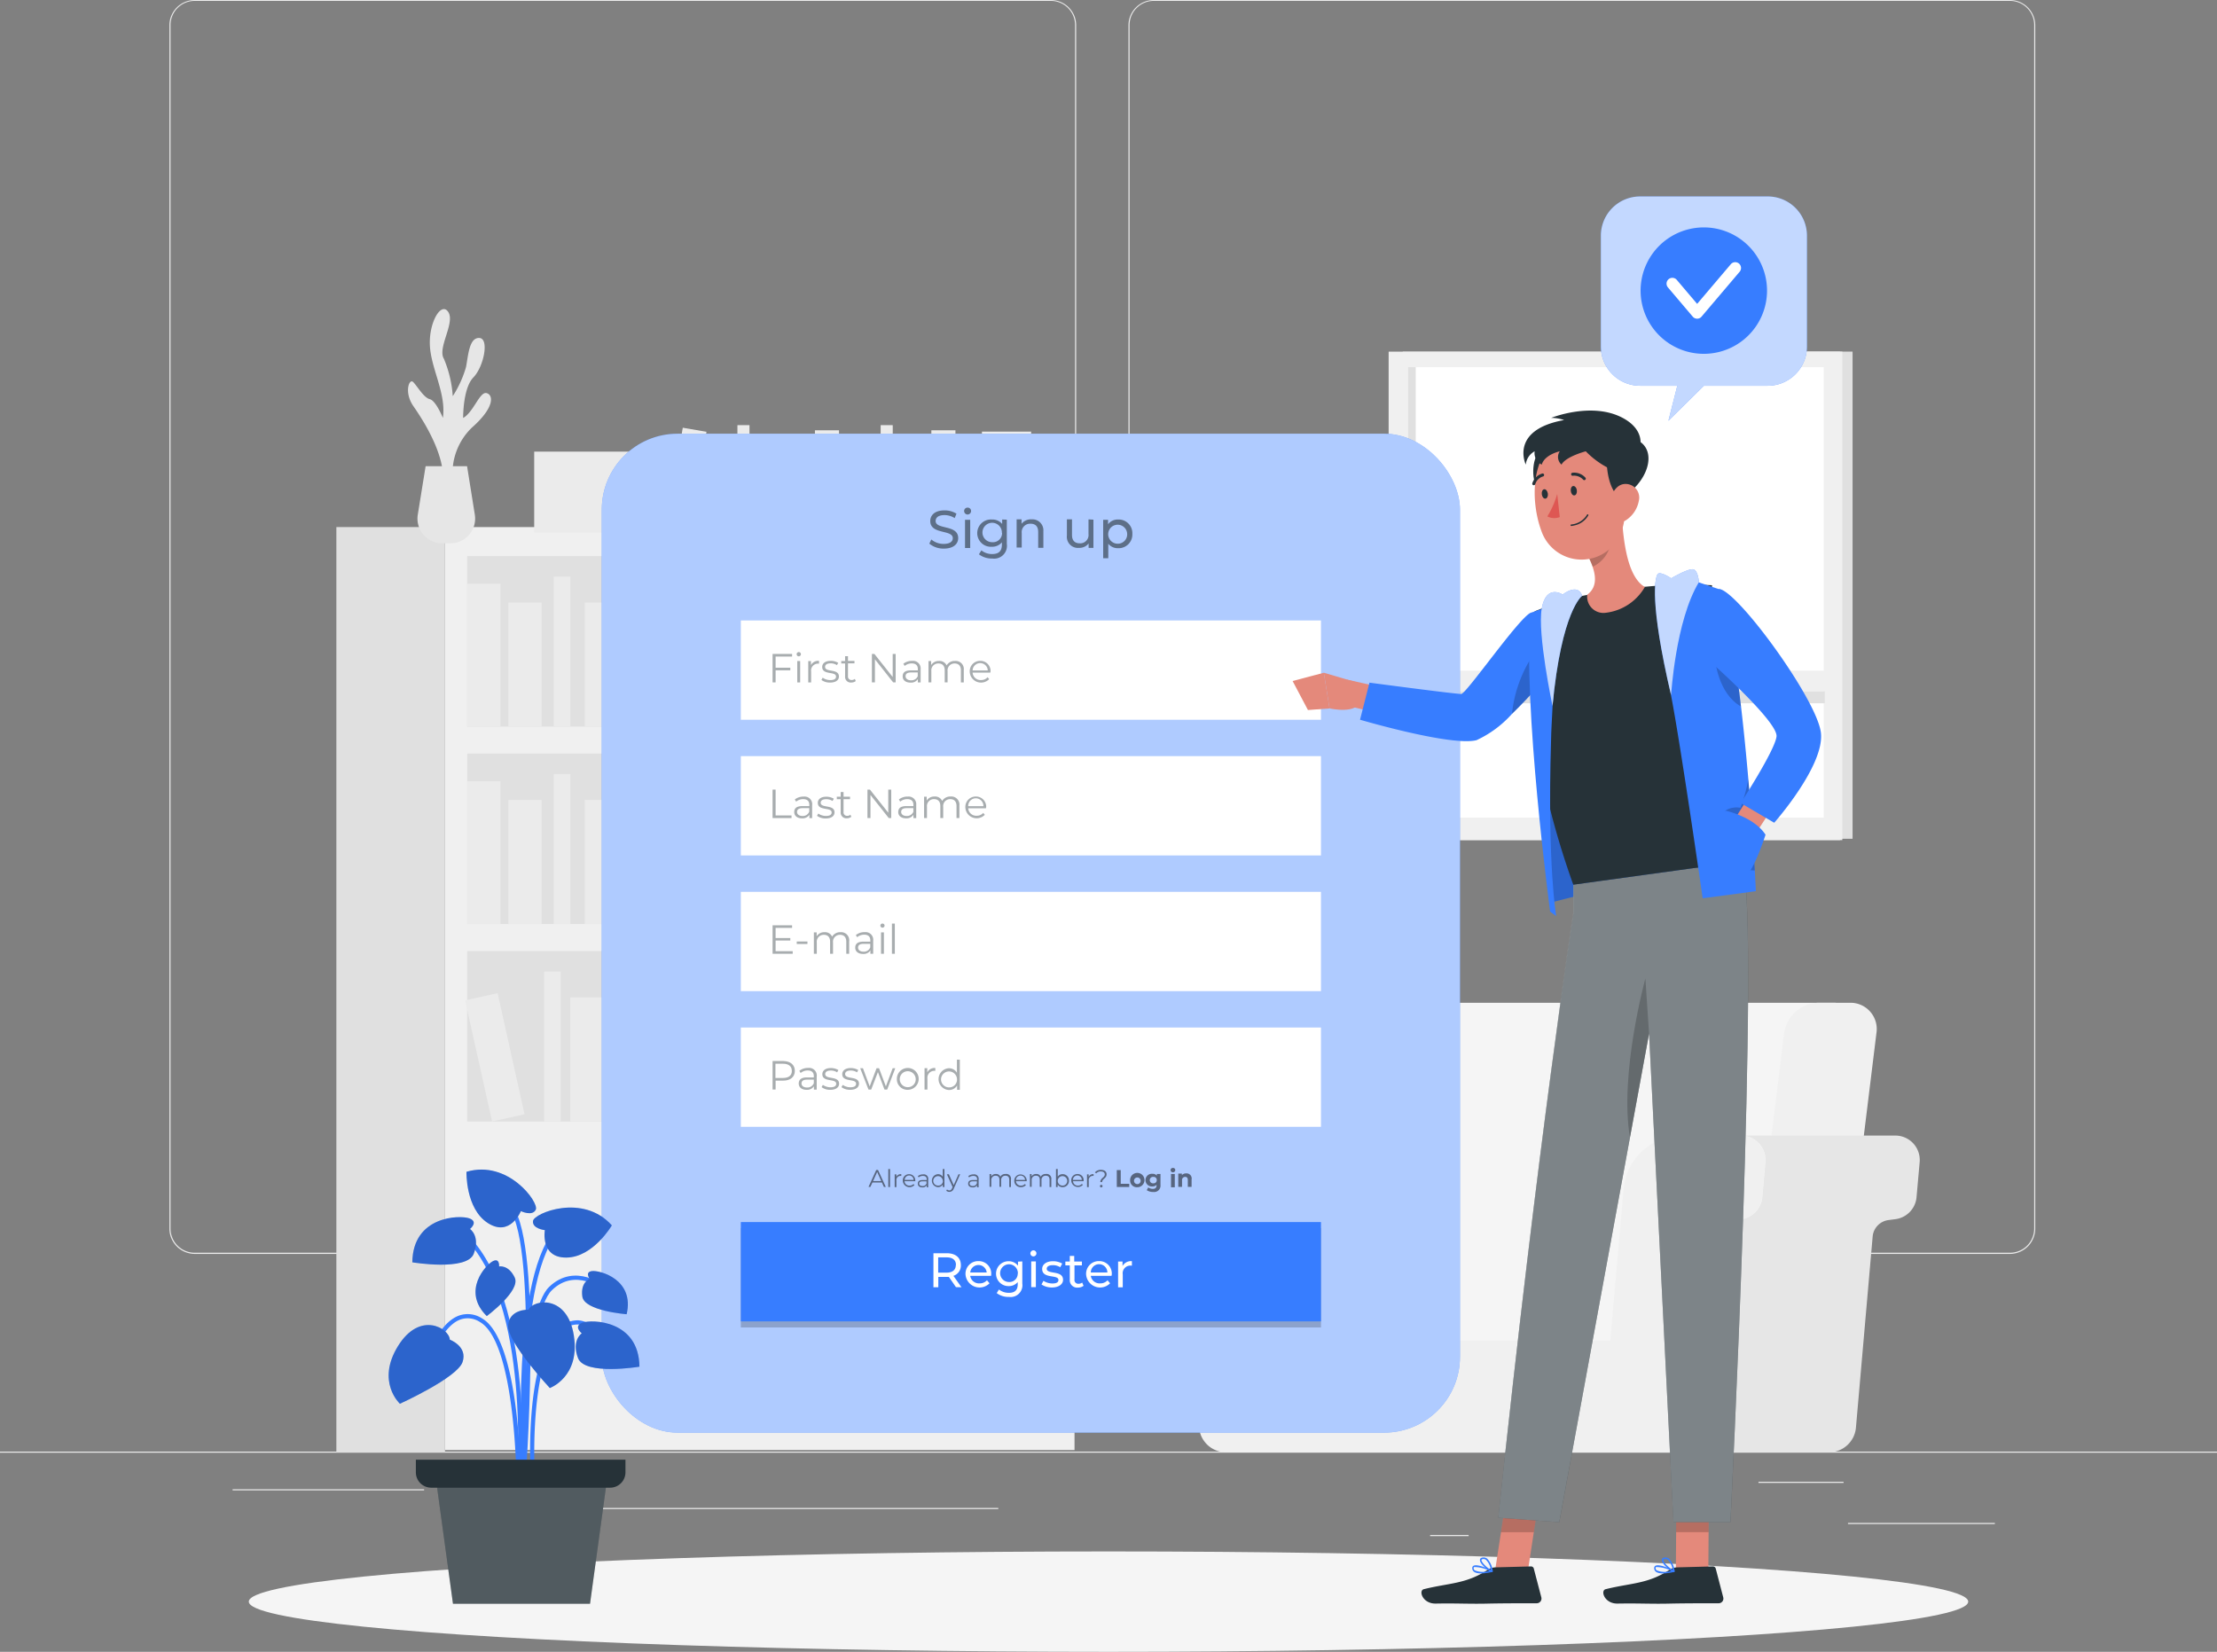<svg xmlns="http://www.w3.org/2000/svg" width="213.925" height="159.4" viewBox="0 0 213.925 159.4">
  <rect x="0" y="0" width="213.925" height="159.4" fill="#808080" stroke="none"/>
  <g id="Sign_up-rafiki" data-name="Sign up-rafiki" transform="translate(0 -55)">
    <g id="freepik--background-complete--inject-2" transform="translate(0 55)">
      <rect id="Rectangle_3346" data-name="Rectangle 3346" width="213.925" height="0.107" transform="translate(0 140.078)" fill="#ebebeb"/>
      <rect id="Rectangle_3347" data-name="Rectangle 3347" width="14.17" height="0.107" transform="translate(178.319 146.962)" fill="#ebebeb"/>
      <rect id="Rectangle_3348" data-name="Rectangle 3348" width="3.718" height="0.107" transform="translate(137.995 148.126)" fill="#ebebeb"/>
      <rect id="Rectangle_3349" data-name="Rectangle 3349" width="8.21" height="0.107" transform="translate(169.681 142.992)" fill="#ebebeb"/>
      <rect id="Rectangle_3350" data-name="Rectangle 3350" width="18.479" height="0.107" transform="translate(22.445 143.711)" fill="#ebebeb"/>
      <rect id="Rectangle_3351" data-name="Rectangle 3351" width="2.708" height="0.107" transform="translate(44.736 143.711)" fill="#ebebeb"/>
      <rect id="Rectangle_3352" data-name="Rectangle 3352" width="40.081" height="0.107" transform="translate(56.249 145.516)" fill="#ebebeb"/>
      <path id="Path_39906" data-name="Path 39906" d="M123.262,176H40.649a2.443,2.443,0,0,1-2.439-2.443V57.422A2.443,2.443,0,0,1,40.649,55h82.614a2.443,2.443,0,0,1,2.443,2.443v116.11A2.443,2.443,0,0,1,123.262,176ZM40.649,55.086a2.336,2.336,0,0,0-2.332,2.336V173.553a2.336,2.336,0,0,0,2.332,2.336h82.614a2.34,2.34,0,0,0,2.336-2.336V57.422a2.34,2.34,0,0,0-2.336-2.336Z" transform="translate(-21.862 -55)" fill="#ebebeb"/>
      <path id="Path_39907" data-name="Path 39907" d="M339.561,176H256.943a2.447,2.447,0,0,1-2.443-2.443V57.422A2.447,2.447,0,0,1,256.943,55h82.618A2.443,2.443,0,0,1,342,57.422V173.553A2.443,2.443,0,0,1,339.561,176ZM256.943,55.086a2.34,2.34,0,0,0-2.336,2.336V173.553a2.34,2.34,0,0,0,2.336,2.336h82.618a2.34,2.34,0,0,0,2.336-2.336V57.422a2.34,2.34,0,0,0-2.336-2.336Z" transform="translate(-145.612 -55)" fill="#ebebeb"/>
      <rect id="Rectangle_3353" data-name="Rectangle 3353" width="60.746" height="89.066" transform="translate(42.939 50.863)" fill="#f0f0f0"/>
      <rect id="Rectangle_3354" data-name="Rectangle 3354" width="56.455" height="16.451" transform="translate(45.083 53.665)" fill="#e0e0e0"/>
      <rect id="Rectangle_3355" data-name="Rectangle 3355" width="3.209" height="13.785" transform="translate(45.083 56.326)" fill="#ebebeb"/>
      <rect id="Rectangle_3356" data-name="Rectangle 3356" width="3.209" height="13.785" transform="translate(60.592 56.326)" fill="#ebebeb"/>
      <rect id="Rectangle_3357" data-name="Rectangle 3357" width="3.209" height="13.785" transform="matrix(0.985, -0.17, 0.17, 0.985, 78.242, 56.525)" fill="#ebebeb"/>
      <rect id="Rectangle_3358" data-name="Rectangle 3358" width="3.209" height="11.971" transform="translate(49.057 58.145)" fill="#ebebeb"/>
      <rect id="Rectangle_3359" data-name="Rectangle 3359" width="3.209" height="11.971" transform="translate(56.429 58.145)" fill="#ebebeb"/>
      <rect id="Rectangle_3360" data-name="Rectangle 3360" width="3.209" height="11.971" transform="translate(75.036 58.145)" fill="#ebebeb"/>
      <rect id="Rectangle_3361" data-name="Rectangle 3361" width="3.209" height="11.971" transform="translate(64.883 58.425) rotate(-12.53)" fill="#ebebeb"/>
      <rect id="Rectangle_3362" data-name="Rectangle 3362" width="1.604" height="14.47" transform="translate(53.434 55.642)" fill="#ebebeb"/>
      <rect id="Rectangle_3363" data-name="Rectangle 3363" width="1.604" height="14.47" transform="translate(72.508 55.642)" fill="#ebebeb"/>
      <rect id="Rectangle_3364" data-name="Rectangle 3364" width="56.455" height="16.451" transform="translate(101.542 89.173) rotate(180)" fill="#e0e0e0"/>
      <rect id="Rectangle_3365" data-name="Rectangle 3365" width="3.209" height="13.785" transform="translate(101.537 89.168) rotate(180)" fill="#ebebeb"/>
      <rect id="Rectangle_3366" data-name="Rectangle 3366" width="3.209" height="13.785" transform="translate(86.032 89.168) rotate(180)" fill="#ebebeb"/>
      <rect id="Rectangle_3367" data-name="Rectangle 3367" width="3.209" height="13.785" transform="matrix(-0.985, -0.17, 0.17, -0.985, 66.042, 89.165)" fill="#ebebeb"/>
      <rect id="Rectangle_3368" data-name="Rectangle 3368" width="3.209" height="11.971" transform="translate(97.563 89.173) rotate(180)" fill="#ebebeb"/>
      <rect id="Rectangle_3369" data-name="Rectangle 3369" width="3.209" height="11.971" transform="translate(90.195 89.173) rotate(180)" fill="#ebebeb"/>
      <rect id="Rectangle_3370" data-name="Rectangle 3370" width="3.209" height="11.971" transform="translate(71.588 89.173) rotate(180)" fill="#ebebeb"/>
      <rect id="Rectangle_3371" data-name="Rectangle 3371" width="3.209" height="11.971" transform="translate(79.154 89.17) rotate(-167.47)" fill="#ebebeb"/>
      <rect id="Rectangle_3372" data-name="Rectangle 3372" width="1.604" height="14.47" transform="translate(93.186 89.168) rotate(180)" fill="#ebebeb"/>
      <rect id="Rectangle_3373" data-name="Rectangle 3373" width="1.604" height="14.47" transform="translate(74.116 89.168) rotate(180)" fill="#ebebeb"/>
      <rect id="Rectangle_3374" data-name="Rectangle 3374" width="3.209" height="13.785" transform="translate(45.083 75.383)" fill="#ebebeb"/>
      <rect id="Rectangle_3375" data-name="Rectangle 3375" width="3.209" height="11.971" transform="translate(49.057 77.197)" fill="#ebebeb"/>
      <rect id="Rectangle_3376" data-name="Rectangle 3376" width="3.209" height="11.971" transform="translate(56.429 77.197)" fill="#ebebeb"/>
      <rect id="Rectangle_3377" data-name="Rectangle 3377" width="1.604" height="14.47" transform="translate(53.434 74.698)" fill="#ebebeb"/>
      <rect id="Rectangle_3378" data-name="Rectangle 3378" width="56.455" height="16.451" transform="translate(45.083 91.774)" fill="#e0e0e0"/>
      <rect id="Rectangle_3379" data-name="Rectangle 3379" width="3.209" height="13.785" transform="translate(77.488 94.435)" fill="#ebebeb"/>
      <rect id="Rectangle_3380" data-name="Rectangle 3380" width="3.209" height="13.785" transform="matrix(0.985, -0.17, 0.17, 0.985, 95.141, 94.633)" fill="#ebebeb"/>
      <rect id="Rectangle_3381" data-name="Rectangle 3381" width="3.209" height="11.971" transform="translate(65.953 96.253)" fill="#ebebeb"/>
      <rect id="Rectangle_3382" data-name="Rectangle 3382" width="3.209" height="11.971" transform="translate(73.325 96.253)" fill="#ebebeb"/>
      <rect id="Rectangle_3383" data-name="Rectangle 3383" width="3.209" height="11.971" transform="translate(91.932 96.253)" fill="#ebebeb"/>
      <rect id="Rectangle_3384" data-name="Rectangle 3384" width="3.209" height="11.971" transform="translate(81.78 96.534) rotate(-12.53)" fill="#ebebeb"/>
      <rect id="Rectangle_3385" data-name="Rectangle 3385" width="1.604" height="14.47" transform="translate(70.33 93.751)" fill="#ebebeb"/>
      <rect id="Rectangle_3386" data-name="Rectangle 3386" width="1.604" height="14.47" transform="translate(89.404 93.751)" fill="#ebebeb"/>
      <rect id="Rectangle_3387" data-name="Rectangle 3387" width="3.209" height="13.785" transform="matrix(0.985, -0.17, 0.17, 0.985, 58.244, 94.636)" fill="#ebebeb"/>
      <rect id="Rectangle_3388" data-name="Rectangle 3388" width="3.209" height="11.971" transform="translate(55.034 96.253)" fill="#ebebeb"/>
      <rect id="Rectangle_3389" data-name="Rectangle 3389" width="3.209" height="11.971" transform="translate(44.884 96.534) rotate(-12.53)" fill="#ebebeb"/>
      <rect id="Rectangle_3390" data-name="Rectangle 3390" width="1.604" height="14.47" transform="translate(52.51 93.751)" fill="#ebebeb"/>
      <rect id="Rectangle_3391" data-name="Rectangle 3391" width="10.482" height="89.297" transform="translate(42.939 140.159) rotate(180)" fill="#e0e0e0"/>
      <path id="Path_39908" data-name="Path 39908" d="M313.534,322.231h-8.9l4.681-38.139a3.4,3.4,0,0,1,3.282-2.922h38.832l-5.695,41.044Z" transform="translate(-174.294 -184.403)" fill="#f5f5f5"/>
      <path id="Path_39909" data-name="Path 39909" d="M391.44,322.23h8.9l4.685-38.139a2.533,2.533,0,0,0-2.567-2.922H399.4a3.423,3.423,0,0,0-3.282,2.922Z" transform="translate(-223.962 -184.402)" fill="#f0f0f0"/>
      <path id="Path_39910" data-name="Path 39910" d="M380.313,339.307l1.613-18.44a1.754,1.754,0,0,1,1.527-1.592l.663-.086a2.349,2.349,0,0,0,2.049-2.139l.3-3.363a2.358,2.358,0,0,0-2.349-2.567h14.881a2.358,2.358,0,0,1,2.349,2.567l-.3,3.363A2.349,2.349,0,0,1,399,319.189l-.663.086a1.758,1.758,0,0,0-1.527,1.592l-1.613,18.44a2.606,2.606,0,0,1-2.593,2.375H377.72a2.606,2.606,0,0,0,2.593-2.375Z" transform="translate(-216.112 -201.539)" fill="#e6e6e6"/>
      <path id="Path_39911" data-name="Path 39911" d="M280.593,316.284a5.6,5.6,0,0,0-5.583-5.134h12.955a5.6,5.6,0,0,1,5.562,5.134l1.284,14.615H281.873Z" transform="translate(-157.347 -201.556)" fill="#e6e6e6"/>
      <path id="Path_39912" data-name="Path 39912" d="M258.41,311.19h5.75a5.6,5.6,0,0,1,5.583,5.134l1.284,14.615h30.857l1.284-14.615a5.6,5.6,0,0,1,5.562-5.134h5.755a2.357,2.357,0,0,1,2.349,2.567l-.3,3.363a2.349,2.349,0,0,1-2.049,2.139l-.663.086a1.754,1.754,0,0,0-1.527,1.592l-1.6,18.41a2.606,2.606,0,0,1-2.593,2.375H264.8a2.606,2.606,0,0,1-2.593-2.375l-1.613-18.44a1.763,1.763,0,0,0-1.527-1.592l-.663-.086a2.358,2.358,0,0,1-2.054-2.139l-.291-3.363a2.357,2.357,0,0,1,2.349-2.537Z" transform="translate(-146.501 -201.579)" fill="#f0f0f0"/>
      <path id="Path_39913" data-name="Path 39913" d="M96.364,141.3a6.12,6.12,0,0,1,1.806-5.134c2.28-2.007,2.079-3.2,1.425-3.35s-1.249,1.848-2.25,2.4c0,0-.034-2.858.984-3.906s1.553-3.765.582-3.812-1.065,1.609-1.284,2.785a10.364,10.364,0,0,1-1.284,2.828,11.218,11.218,0,0,0-.856-3.607c-.646-1.04,1.1-3.457.428-4.505s-1.878.95-1.78,3.2,1.6,4.659,1.254,7.012c0,0-.663-1.656-1.258-1.806s-1.2-1.241-1.6-1.647-.9,1,0,2.3,3.2,4.788,2.854,7.6Z" transform="translate(-52.655 -94.884)" fill="#e6e6e6"/>
      <path id="Path_39914" data-name="Path 39914" d="M98.944,160.15l.749,4.685a2.383,2.383,0,0,1-2.353,2.755h-.8a2.383,2.383,0,0,1-2.353-2.755l.757-4.685Z" transform="translate(-53.875 -115.162)" fill="#e6e6e6"/>
      <rect id="Rectangle_3392" data-name="Rectangle 3392" width="2.323" height="9.99" transform="translate(92.193 51.513) rotate(180)" fill="#ebebeb"/>
      <rect id="Rectangle_3393" data-name="Rectangle 3393" width="2.323" height="9.99" transform="translate(80.958 51.513) rotate(180)" fill="#ebebeb"/>
      <rect id="Rectangle_3394" data-name="Rectangle 3394" width="2.323" height="9.99" transform="matrix(-0.985, -0.17, 0.17, -0.985, 66.473, 51.51)" fill="#ebebeb"/>
      <rect id="Rectangle_3395" data-name="Rectangle 3395" width="2.323" height="8.673" transform="translate(89.314 51.509) rotate(180)" fill="#ebebeb"/>
      <rect id="Rectangle_3396" data-name="Rectangle 3396" width="2.323" height="8.673" transform="translate(83.974 51.509) rotate(180)" fill="#ebebeb"/>
      <rect id="Rectangle_3397" data-name="Rectangle 3397" width="2.323" height="8.673" transform="translate(70.488 51.509) rotate(180)" fill="#ebebeb"/>
      <rect id="Rectangle_3398" data-name="Rectangle 3398" width="2.323" height="8.673" transform="translate(75.974 51.51) rotate(-167.47)" fill="#ebebeb"/>
      <rect id="Rectangle_3399" data-name="Rectangle 3399" width="1.164" height="10.487" transform="translate(86.143 51.513) rotate(180)" fill="#ebebeb"/>
      <rect id="Rectangle_3400" data-name="Rectangle 3400" width="1.164" height="10.487" transform="translate(72.32 51.513) rotate(180)" fill="#ebebeb"/>
      <rect id="Rectangle_3401" data-name="Rectangle 3401" width="11.325" height="7.817" transform="translate(51.547 43.581)" fill="#ebebeb"/>
      <rect id="Rectangle_3402" data-name="Rectangle 3402" width="9.485" height="5.836" transform="translate(92.227 46.781)" fill="#ebebeb"/>
      <rect id="Rectangle_3403" data-name="Rectangle 3403" width="4.745" height="5.836" transform="translate(94.752 41.651)" fill="#ebebeb"/>
      <rect id="Rectangle_3404" data-name="Rectangle 3404" width="11.282" height="47.012" transform="translate(167.478 33.929)" fill="#e0e0e0"/>
      <rect id="Rectangle_3405" data-name="Rectangle 3405" width="42.195" height="47.136" transform="translate(177.549 81.069) rotate(180)" fill="#e0e0e0"/>
      <rect id="Rectangle_3406" data-name="Rectangle 3406" width="43.778" height="47.136" transform="translate(177.772 81.069) rotate(180)" fill="#f0f0f0"/>
      <rect id="Rectangle_3407" data-name="Rectangle 3407" width="40.107" height="43.47" transform="translate(175.975 78.9) rotate(180)" fill="#fff"/>
      <rect id="Rectangle_3408" data-name="Rectangle 3408" width="0.744" height="43.47" transform="translate(136.608 78.9) rotate(180)" fill="#e0e0e0"/>
      <rect id="Rectangle_3409" data-name="Rectangle 3409" width="1.172" height="39.593" transform="translate(136.488 67.866) rotate(-90)" fill="#e0e0e0"/>
      <rect id="Rectangle_3410" data-name="Rectangle 3410" width="40.736" height="1.968" transform="translate(176.599 66.689) rotate(180)" fill="#f0f0f0"/>
    </g>
    <g id="freepik--Shadow--inject-2" transform="translate(24.007 204.713)">
      <ellipse id="freepik--path--inject-2" cx="82.956" cy="4.843" rx="82.956" ry="4.843" fill="#f5f5f5"/>
    </g>
    <g id="freepik--Tab--inject-2" transform="translate(58.068 96.852)">
      <rect id="Rectangle_3411" data-name="Rectangle 3411" width="82.81" height="96.395" rx="7.32" fill="#377dff"/>
      <rect id="Rectangle_3412" data-name="Rectangle 3412" width="82.81" height="96.395" rx="7.32" fill="#fff" opacity="0.6"/>
      <rect id="Rectangle_3413" data-name="Rectangle 3413" width="55.98" height="9.584" transform="translate(13.417 44.21)" fill="#fff"/>
      <g id="Group_11636" data-name="Group 11636" transform="translate(16.481 47.273)" opacity="0.4">
        <path id="Path_39915" data-name="Path 39915" d="M176.182,266.194v.252H174.24V263.7h1.883v.248h-1.592v.98h1.42v.244h-1.42v1.023Z" transform="translate(-174.24 -263.533)" fill="#263238"/>
        <path id="Path_39916" data-name="Path 39916" d="M179.69,267.35h1.031v.24H179.69Z" transform="translate(-177.358 -265.621)" fill="#263238"/>
        <path id="Path_39917" data-name="Path 39917" d="M186.956,266.132v1.2h-.278v-1.172c0-.428-.218-.659-.59-.659a.663.663,0,0,0-.689.744v1.087h-.282v-1.172c0-.428-.218-.659-.595-.659a.663.663,0,0,0-.689.744v1.087h-.282v-2.067h.27v.376a.856.856,0,0,1,.757-.394.736.736,0,0,1,.732.428.907.907,0,0,1,.817-.428.779.779,0,0,1,.83.886Z" transform="translate(-179.567 -264.416)" fill="#263238"/>
        <path id="Path_39918" data-name="Path 39918" d="M194.613,266.043v1.284h-.27V267a.77.77,0,0,1-.71.342c-.466,0-.753-.244-.753-.6s.205-.586.8-.586h.655v-.124c0-.355-.2-.548-.582-.548a1.061,1.061,0,0,0-.689.244l-.124-.205a1.284,1.284,0,0,1,.856-.282.736.736,0,0,1,.821.8Zm-.282.663v-.338h-.646c-.4,0-.531.154-.531.368s.193.389.522.389a.655.655,0,0,0,.655-.419Z" transform="translate(-184.905 -264.413)" fill="#263238"/>
        <path id="Path_39919" data-name="Path 39919" d="M198.55,263.507a.2.2,0,0,1,.205-.2.2.2,0,0,1,.2.193.2.2,0,1,1-.406,0Zm.064.65h.278v2.067h-.278Z" transform="translate(-188.149 -263.31)" fill="#263238"/>
        <path id="Path_39920" data-name="Path 39920" d="M201.16,263.31h.278v2.914h-.278Z" transform="translate(-189.642 -263.31)" fill="#263238"/>
      </g>
      <rect id="Rectangle_3414" data-name="Rectangle 3414" width="55.98" height="9.584" transform="translate(13.417 57.302)" fill="#fff"/>
      <g id="Group_11637" data-name="Group 11637" transform="translate(16.481 60.404)" opacity="0.4">
        <path id="Path_39921" data-name="Path 39921" d="M176.388,295.26c0,.586-.428.941-1.121.941h-.736v.856h-.291V294.31h1.027C175.964,294.319,176.388,294.674,176.388,295.26Zm-.291,0c0-.428-.287-.689-.856-.689h-.727v1.373h.727C175.81,295.944,176.1,295.692,176.1,295.26Z" transform="translate(-174.24 -294.177)" fill="#263238"/>
        <path id="Path_39922" data-name="Path 39922" d="M181.873,296.665v1.284h-.27v-.325a.77.77,0,0,1-.71.342c-.466,0-.753-.244-.753-.6s.205-.595.8-.595h.655v-.128c0-.351-.2-.543-.586-.543a1.043,1.043,0,0,0-.685.244l-.128-.21a1.318,1.318,0,0,1,.856-.278.736.736,0,0,1,.826.813Zm-.278.659v-.338h-.659c-.4,0-.526.158-.526.372s.188.385.522.385a.659.659,0,0,0,.663-.419Z" transform="translate(-177.616 -295.056)" fill="#263238"/>
        <path id="Path_39923" data-name="Path 39923" d="M185.29,297.734l.124-.218a1.284,1.284,0,0,0,.736.231c.389,0,.552-.133.552-.338,0-.539-1.339-.115-1.339-.928,0-.338.291-.59.817-.59a1.438,1.438,0,0,1,.732.193l-.124.223a1.061,1.061,0,0,0-.608-.175c-.372,0-.539.145-.539.342,0,.556,1.339.137,1.339.928,0,.359-.312.59-.856.59A1.369,1.369,0,0,1,185.29,297.734Z" transform="translate(-180.562 -295.081)" fill="#263238"/>
        <path id="Path_39924" data-name="Path 39924" d="M189.77,297.734l.128-.218a1.241,1.241,0,0,0,.732.231c.394,0,.552-.133.552-.338,0-.539-1.335-.116-1.335-.928,0-.338.291-.59.813-.59a1.416,1.416,0,0,1,.732.193l-.12.222a1.082,1.082,0,0,0-.612-.175c-.372,0-.535.145-.535.342,0,.556,1.339.137,1.339.928,0,.359-.317.59-.856.59A1.39,1.39,0,0,1,189.77,297.734Z" transform="translate(-183.125 -295.081)" fill="#263238"/>
        <path id="Path_39925" data-name="Path 39925" d="M197.384,295.93l-.779,2.062h-.261l-.633-1.69-.65,1.69H194.8l-.8-2.062h.265l.65,1.754.663-1.754h.24l.659,1.754.655-1.754Z" transform="translate(-185.546 -295.104)" fill="#263238"/>
        <path id="Path_39926" data-name="Path 39926" d="M202.269,296.932a1.053,1.053,0,1,1,1.053,1.053,1.018,1.018,0,0,1-1.053-1.053Zm1.818,0a.77.77,0,1,0-.766.8.753.753,0,0,0,.766-.8Z" transform="translate(-190.277 -295.076)" fill="#263238"/>
        <path id="Path_39927" data-name="Path 39927" d="M209.55,295.885v.27h-.068a.667.667,0,0,0-.693.757v1.053h-.278V295.9h.265v.4a.783.783,0,0,1,.774-.419Z" transform="translate(-193.848 -295.076)" fill="#263238"/>
        <path id="Path_39928" data-name="Path 39928" d="M213.733,294v2.909h-.265V296.5a.9.9,0,0,1-.8.428,1.052,1.052,0,0,1,0-2.1.894.894,0,0,1,.783.428V294Zm-.274,1.878a.77.77,0,1,0-.766.8.753.753,0,0,0,.766-.826Z" transform="translate(-195.665 -294)" fill="#263238"/>
      </g>
      <rect id="Rectangle_3415" data-name="Rectangle 3415" width="55.98" height="9.584" transform="translate(13.417 76.662)" opacity="0.2"/>
      <g id="Group_11638" data-name="Group 11638" transform="translate(25.739 70.851)" opacity="0.5">
        <path id="Path_39929" data-name="Path 39929" d="M197.172,320.091h-.916l-.2.428h-.18l.749-1.639h.171l.749,1.639h-.18Zm-.064-.141-.394-.881-.394.881Z" transform="translate(-195.88 -318.682)"/>
        <path id="Path_39930" data-name="Path 39930" d="M200.34,318.67h.167v1.737h-.167Z" transform="translate(-198.432 -318.562)"/>
        <path id="Path_39931" data-name="Path 39931" d="M202.418,319.825v.163h-.043a.4.4,0,0,0-.428.454v.629h-.167v-1.232h.163v.24A.462.462,0,0,1,202.418,319.825Z" transform="translate(-199.256 -319.22)"/>
        <path id="Path_39932" data-name="Path 39932" d="M204.824,320.506h-1.048a.454.454,0,0,0,.483.428.5.5,0,0,0,.381-.158l.09.107a.65.65,0,0,1-1.121-.428.595.595,0,0,1,.6-.625.586.586,0,0,1,.6.625A.213.213,0,0,1,204.824,320.506Zm-1.031-.124h.856a.428.428,0,1,0-.856,0Z" transform="translate(-200.302 -319.225)"/>
        <path id="Path_39933" data-name="Path 39933" d="M208,320.351v.762h-.145v-.193a.454.454,0,0,1-.428.205c-.278,0-.428-.145-.428-.359s.12-.351.475-.351h.381v-.073c0-.21-.12-.325-.351-.325a.633.633,0,0,0-.428.145l-.073-.124a.766.766,0,0,1,.5-.167.428.428,0,0,1,.5.479Zm-.163.394v-.205h-.389c-.24,0-.317.094-.317.222s.116.231.312.231a.4.4,0,0,0,.411-.27Z" transform="translate(-202.242 -319.246)"/>
        <path id="Path_39934" data-name="Path 39934" d="M211.381,318.67v1.737h-.158v-.244a.526.526,0,0,1-.475.257.629.629,0,0,1,0-1.254.548.548,0,0,1,.471.244v-.74Zm-.163,1.121a.458.458,0,1,0-.458.479.449.449,0,0,0,.475-.479Z" transform="translate(-204.057 -318.562)"/>
        <path id="Path_39935" data-name="Path 39935" d="M214.753,319.85l-.616,1.382a.451.451,0,0,1-.727.205l.077-.124a.321.321,0,0,0,.227.094c.111,0,.184-.051.257-.21l.051-.116-.552-1.232h.193l.466,1.048.462-1.048Z" transform="translate(-205.91 -319.237)"/>
        <path id="Path_39936" data-name="Path 39936" d="M219.354,320.351v.762H219.2v-.193a.454.454,0,0,1-.428.205c-.278,0-.428-.145-.428-.359s.12-.351.475-.351h.389v-.073c0-.21-.116-.325-.347-.325a.633.633,0,0,0-.428.145l-.077-.124a.779.779,0,0,1,.5-.167.428.428,0,0,1,.5.479Zm-.167.394v-.205H218.8c-.24,0-.317.094-.317.222s.116.231.312.231a.394.394,0,0,0,.389-.27Z" transform="translate(-208.73 -319.246)"/>
        <path id="Path_39937" data-name="Path 39937" d="M225.242,320.324v.715h-.163v-.7c0-.261-.133-.394-.355-.394a.4.4,0,0,0-.428.428v.646h-.163v-.68c0-.261-.133-.394-.359-.394a.4.4,0,0,0-.428.428v.646h-.167v-1.232h.158v.227a.5.5,0,0,1,.454-.235.428.428,0,0,1,.428.261.535.535,0,0,1,.488-.261.462.462,0,0,1,.535.543Z" transform="translate(-211.5 -319.193)"/>
        <path id="Path_39938" data-name="Path 39938" d="M229.943,320.54h-1.031a.462.462,0,0,0,.488.428.483.483,0,0,0,.377-.158l.094.107a.62.62,0,0,1-.475.2.608.608,0,0,1-.646-.629.6.6,0,0,1,1.2,0S229.943,320.523,229.943,320.54Zm-1.031-.124h.877a.439.439,0,0,0-.877,0Z" transform="translate(-214.686 -319.26)"/>
        <path id="Path_39939" data-name="Path 39939" d="M234.342,320.324v.715h-.167v-.7c0-.261-.128-.394-.351-.394a.394.394,0,0,0-.428.428v.646h-.167v-.68c0-.261-.128-.394-.355-.394a.394.394,0,0,0-.428.428v.646h-.167v-1.232h.158v.227a.492.492,0,0,1,.454-.235.428.428,0,0,1,.428.261.535.535,0,0,1,.488-.261.462.462,0,0,1,.535.543Z" transform="translate(-216.706 -319.193)"/>
        <path id="Path_39940" data-name="Path 39940" d="M239.409,319.791a.6.6,0,0,1-.612.629.526.526,0,0,1-.475-.257v.244h-.163V318.67h.167v.74a.543.543,0,0,1,.471-.244.595.595,0,0,1,.612.625Zm-.167,0a.458.458,0,1,0-.458.479.449.449,0,0,0,.458-.479Z" transform="translate(-220.07 -318.562)"/>
        <path id="Path_39941" data-name="Path 39941" d="M242.793,320.483H241.77a.453.453,0,0,0,.483.428.483.483,0,0,0,.372-.175l.094.107a.65.65,0,0,1-1.121-.428.595.595,0,0,1,.6-.625.582.582,0,0,1,.595.625Zm-1.031-.124h.856a.428.428,0,0,0-.856,0Z" transform="translate(-222.038 -319.202)"/>
        <path id="Path_39942" data-name="Path 39942" d="M245.793,319.825v.163h-.039a.4.4,0,0,0-.428.454v.629h-.167v-1.232h.158v.24A.466.466,0,0,1,245.793,319.825Z" transform="translate(-224.076 -319.221)"/>
        <path id="Path_39943" data-name="Path 39943" d="M247.89,319.295c0-.171-.137-.287-.377-.287a.556.556,0,0,0-.449.188l-.124-.094a.727.727,0,0,1,.586-.244c.329,0,.539.158.539.428,0,.4-.428.428-.428.753h-.175C247.462,319.637,247.89,319.6,247.89,319.295Zm-.462,1.108a.124.124,0,1,1,.053.126A.124.124,0,0,1,247.428,320.4Z" transform="translate(-225.094 -318.669)"/>
        <path id="Path_39944" data-name="Path 39944" d="M251.87,318.9h.381v1.326h.821v.308h-1.2Z" transform="translate(-227.915 -318.693)"/>
        <path id="Path_39945" data-name="Path 39945" d="M254.878,320.276a.693.693,0,1,1,.693.65.65.65,0,0,1-.693-.65Zm1.014,0a.321.321,0,1,0-.321.347.317.317,0,0,0,.321-.347Z" transform="translate(-229.635 -319.06)"/>
        <path id="Path_39946" data-name="Path 39946" d="M259.8,319.754v1.052a.616.616,0,0,1-.706.685,1.044,1.044,0,0,1-.62-.175l.145-.261a.757.757,0,0,0,.428.141c.257,0,.372-.115.372-.342V320.8a.518.518,0,0,1-.4.158.612.612,0,1,1,0-1.219.505.505,0,0,1,.428.18v-.163Zm-.359.595a.3.3,0,0,0-.329-.312.312.312,0,1,0,0,.62.3.3,0,0,0,.329-.308Z" transform="translate(-231.628 -319.171)"/>
        <path id="Path_39947" data-name="Path 39947" d="M264,318.624a.21.21,0,0,1,.227-.205.205.205,0,0,1,.227.2.227.227,0,0,1-.454,0Zm.043.377h.364v1.284h-.364Z" transform="translate(-234.855 -318.417)"/>
        <path id="Path_39948" data-name="Path 39948" d="M267.018,320.226v.723h-.364v-.663c0-.205-.094-.3-.257-.3a.3.3,0,0,0-.3.338v.625h-.364v-1.284h.351v.15a.552.552,0,0,1,.428-.167.492.492,0,0,1,.509.578Z" transform="translate(-235.845 -319.121)"/>
      </g>
      <rect id="Rectangle_3416" data-name="Rectangle 3416" width="55.98" height="9.584" transform="translate(13.417 76.076)" fill="#377dff"/>
      <path id="Path_39949" data-name="Path 39949" d="M212.693,340.933l-.685-.988h-1.018v1h-.471V337.66H211.8c.856,0,1.365.428,1.365,1.147a1.035,1.035,0,0,1-.719,1.035l.779,1.1Zm0-2.139c0-.471-.312-.736-.916-.736h-.8v1.476h.8c.59,0,.9-.27.9-.736Z" transform="translate(-178.517 -258.576)" fill="#fff"/>
      <path id="Path_39950" data-name="Path 39950" d="M220.216,340.86H218.2a.856.856,0,0,0,.9.727.933.933,0,0,0,.719-.3l.248.291a1.356,1.356,0,0,1-2.319-.856A1.219,1.219,0,0,1,219,339.439a1.2,1.2,0,0,1,1.228,1.284C220.225,340.761,220.221,340.817,220.216,340.86Zm-2.015-.325h1.592a.8.8,0,0,0-1.592,0Z" transform="translate(-182.651 -259.594)" fill="#fff"/>
      <path id="Path_39951" data-name="Path 39951" d="M227.167,339.481v2.139a1.134,1.134,0,0,1-1.284,1.284,1.84,1.84,0,0,1-1.185-.368l.214-.347a1.527,1.527,0,0,0,.958.321c.586,0,.856-.27.856-.834v-.2a1.125,1.125,0,0,1-.894.385,1.2,1.2,0,1,1,0-2.4,1.13,1.13,0,0,1,.92.428V339.5Zm-.428,1.177a.856.856,0,1,0-.856.809.8.8,0,0,0,.843-.809Z" transform="translate(-186.59 -259.605)" fill="#fff"/>
      <path id="Path_39952" data-name="Path 39952" d="M232.38,337.312a.3.3,0,0,1,.3-.3.292.292,0,1,1-.3.3Zm.081.77h.449v2.482h-.449Z" transform="translate(-191.024 -258.207)" fill="#fff"/>
      <path id="Path_39953" data-name="Path 39953" d="M234.89,341.7l.188-.355a1.591,1.591,0,0,0,.856.257c.428,0,.59-.128.59-.338,0-.556-1.57-.073-1.57-1.065,0-.428.4-.744,1.035-.744a1.8,1.8,0,0,1,.9.227l-.193.355a1.284,1.284,0,0,0-.715-.2c-.394,0-.586.145-.586.342,0,.586,1.574.107,1.574,1.074,0,.428-.428.736-1.074.736A1.806,1.806,0,0,1,234.89,341.7Z" transform="translate(-192.46 -259.6)" fill="#fff"/>
      <path id="Path_39954" data-name="Path 39954" d="M242.028,341.149a.856.856,0,0,1-.543.175.71.71,0,0,1-.787-.779v-1.365h-.428v-.368h.428v-.543h.428v.543h.74v.368h-.715v1.348a.364.364,0,0,0,.389.428.574.574,0,0,0,.351-.116Z" transform="translate(-195.538 -258.925)" fill="#fff"/>
      <path id="Path_39955" data-name="Path 39955" d="M247.4,340.86h-2a.856.856,0,0,0,.9.727.92.92,0,0,0,.715-.3l.248.291a1.352,1.352,0,0,1-2.315-.856,1.219,1.219,0,0,1,1.249-1.284,1.2,1.2,0,0,1,1.228,1.284.778.778,0,0,1-.026.137Zm-2-.325h1.6a.8.8,0,0,0-1.6,0Z" transform="translate(-198.214 -259.594)" fill="#fff"/>
      <path id="Path_39956" data-name="Path 39956" d="M253.5,339.444v.428h-.1a.74.74,0,0,0-.783.856v1.236h-.449v-2.482h.428v.428A.941.941,0,0,1,253.5,339.444Z" transform="translate(-202.347 -259.594)" fill="#fff"/>
      <g id="Group_11639" data-name="Group 11639" transform="translate(31.605 7.132)" opacity="0.6">
        <path id="Path_39957" data-name="Path 39957" d="M209.59,173.319l.193-.4a1.831,1.831,0,0,0,1.185.428c.62,0,.886-.24.886-.552,0-.856-2.173-.325-2.173-1.656,0-.556.428-1.027,1.373-1.027a2.139,2.139,0,0,1,1.155.317l-.171.428a1.844,1.844,0,0,0-.984-.291c-.612,0-.856.257-.856.569,0,.856,2.178.325,2.178,1.647,0,.548-.428,1.018-1.391,1.018a2.139,2.139,0,0,1-1.395-.479Z" transform="translate(-209.59 -169.844)" fill="#263238"/>
        <path id="Path_39958" data-name="Path 39958" d="M217.44,169.811a.325.325,0,0,1,.334-.321.321.321,0,0,1,.334.312.334.334,0,1,1-.667,0Zm.086.856h.5v2.721h-.5Z" transform="translate(-214.081 -169.489)" fill="#263238"/>
        <path id="Path_39959" data-name="Path 39959" d="M223.262,172.184v2.349a1.236,1.236,0,0,1-1.408,1.4,2.028,2.028,0,0,1-1.284-.406l.235-.381a1.647,1.647,0,0,0,1.048.355c.642,0,.933-.3.933-.916v-.214a1.241,1.241,0,0,1-.98.428,1.318,1.318,0,1,1,0-2.631,1.245,1.245,0,0,1,1.005.428v-.428Zm-.479,1.284a.937.937,0,1,0-.937.89.881.881,0,0,0,.958-.886Z" transform="translate(-215.783 -171.02)" fill="#263238"/>
        <path id="Path_39960" data-name="Path 39960" d="M231.866,173.339V174.9h-.5v-1.527c0-.535-.265-.8-.732-.8a.809.809,0,0,0-.856.9v1.4h-.492v-2.721h.475v.428a1.155,1.155,0,0,1,.98-.428,1.057,1.057,0,0,1,1.121,1.172Z" transform="translate(-220.861 -171.019)" fill="#263238"/>
        <path id="Path_39961" data-name="Path 39961" d="M243.164,172.17v2.721H242.7v-.428a1.108,1.108,0,0,1-.924.428,1.07,1.07,0,0,1-1.172-1.185V172.14h.492v1.51c0,.531.27.8.736.8a.8.8,0,0,0,.856-.9V172.14Z" transform="translate(-227.329 -171.006)" fill="#263238"/>
        <path id="Path_39962" data-name="Path 39962" d="M251.615,173.546a1.322,1.322,0,0,1-1.373,1.391,1.168,1.168,0,0,1-.95-.428v1.4H248.8V172.2h.471v.428a1.159,1.159,0,0,1,.971-.458,1.318,1.318,0,0,1,1.373,1.378Zm-.5,0a.916.916,0,1,0-.92.958.9.9,0,0,0,.92-.958Z" transform="translate(-232.024 -171.021)" fill="#263238"/>
      </g>
      <rect id="Rectangle_3417" data-name="Rectangle 3417" width="55.98" height="9.584" transform="translate(13.417 31.113)" fill="#fff"/>
      <g id="Group_11640" data-name="Group 11640" transform="translate(16.481 34.344)" opacity="0.4">
        <path id="Path_39963" data-name="Path 39963" d="M174.24,233.09h.291v2.494h1.536v.252H174.24Z" transform="translate(-174.24 -233.09)" fill="#263238"/>
        <path id="Path_39964" data-name="Path 39964" d="M180.849,235.449v1.284h-.265v-.321a.787.787,0,0,1-.71.342c-.466,0-.753-.244-.753-.6s.2-.582.8-.582h.655v-.124c0-.355-.2-.548-.586-.548a1.044,1.044,0,0,0-.685.244l-.128-.21a1.331,1.331,0,0,1,.856-.278.736.736,0,0,1,.821.8Zm-.278.659v-.338h-.646c-.4,0-.531.158-.531.372s.193.385.522.385A.659.659,0,0,0,180.57,236.108Z" transform="translate(-177.032 -233.981)" fill="#263238"/>
        <path id="Path_39965" data-name="Path 39965" d="M184.26,236.534l.124-.218a1.284,1.284,0,0,0,.736.231c.394,0,.552-.133.552-.338,0-.539-1.335-.116-1.335-.928,0-.338.287-.59.813-.59a1.416,1.416,0,0,1,.732.193l-.124.222a1.061,1.061,0,0,0-.608-.175c-.372,0-.535.145-.535.342,0,.556,1.335.137,1.335.928,0,.359-.312.59-.856.59A1.387,1.387,0,0,1,184.26,236.534Z" transform="translate(-179.973 -234.005)" fill="#263238"/>
        <path id="Path_39966" data-name="Path 39966" d="M190.123,236.022a.672.672,0,0,1-.428.145.548.548,0,0,1-.6-.6v-1.245h-.372v-.235h.372v-.454h.278v.454h.625v.235h-.625v1.232a.329.329,0,0,0,.355.376.458.458,0,0,0,.308-.107Z" transform="translate(-182.525 -233.399)" fill="#263238"/>
        <path id="Path_39967" data-name="Path 39967" d="M197.933,233.09v2.747h-.24l-1.763-2.229v2.229h-.291V233.09h.24l1.767,2.229V233.09Z" transform="translate(-186.484 -233.09)" fill="#263238"/>
        <path id="Path_39968" data-name="Path 39968" d="M204.317,235.449v1.284h-.274v-.321a.779.779,0,0,1-.71.342c-.466,0-.753-.244-.753-.6s.205-.582.8-.582h.663v-.124c0-.355-.2-.548-.586-.548a1.044,1.044,0,0,0-.685.244l-.128-.21a1.318,1.318,0,0,1,.856-.278.736.736,0,0,1,.817.8Zm-.278.659v-.338h-.65c-.4,0-.526.158-.526.372s.193.385.522.385a.659.659,0,0,0,.659-.419Z" transform="translate(-190.455 -233.982)" fill="#263238"/>
        <path id="Path_39969" data-name="Path 39969" d="M211.816,235.526v1.2h-.278v-1.168c0-.428-.222-.659-.595-.659a.663.663,0,0,0-.689.744v1.082h-.278v-1.168c0-.428-.222-.659-.6-.659a.663.663,0,0,0-.689.744v1.082h-.278v-2.062h.252v.377a.856.856,0,0,1,.757-.394.744.744,0,0,1,.736.428.9.9,0,0,1,.813-.428.779.779,0,0,1,.847.881Z" transform="translate(-193.79 -233.978)" fill="#263238"/>
        <path id="Path_39970" data-name="Path 39970" d="M219.7,235.784h-1.711a.766.766,0,0,0,.813.719.817.817,0,0,0,.633-.27l.154.18a1.091,1.091,0,0,1-1.878-.715,1,1,0,0,1,1.01-1.048.984.984,0,0,1,1,1.048A.15.15,0,0,0,219.7,235.784Zm-1.711-.205h1.463a.732.732,0,1,0-1.463,0Z" transform="translate(-199.11 -233.982)" fill="#263238"/>
      </g>
      <rect id="Rectangle_3418" data-name="Rectangle 3418" width="55.98" height="9.584" transform="translate(13.417 18.021)" fill="#fff"/>
      <g id="Group_11641" data-name="Group 11641" transform="translate(16.481 21.072)" opacity="0.4">
        <path id="Path_39971" data-name="Path 39971" d="M174.531,202.742v1.078h1.42v.252h-1.42v1.164h-.291V202.49h1.883v.252Z" transform="translate(-174.24 -202.31)" fill="#263238"/>
        <path id="Path_39972" data-name="Path 39972" d="M179.67,202.28a.205.205,0,1,1,.2.2A.2.2,0,0,1,179.67,202.28Zm.06.655h.278V205h-.278Z" transform="translate(-177.347 -202.07)" fill="#263238"/>
        <path id="Path_39973" data-name="Path 39973" d="M183.32,204.044v.27h-.068a.667.667,0,0,0-.693.762v1.053h-.278v-2.062h.265v.385a.783.783,0,0,1,.774-.406Z" transform="translate(-178.84 -203.197)" fill="#263238"/>
        <path id="Path_39974" data-name="Path 39974" d="M185.25,205.894l.124-.222a1.237,1.237,0,0,0,.736.235c.394,0,.552-.137.552-.338,0-.539-1.335-.116-1.335-.933,0-.334.287-.586.813-.586a1.373,1.373,0,0,1,.732.193l-.124.222a1.061,1.061,0,0,0-.608-.175c-.372,0-.535.145-.535.342,0,.556,1.335.137,1.335.928,0,.355-.312.586-.856.586a1.386,1.386,0,0,1-.834-.252Z" transform="translate(-180.539 -203.202)" fill="#263238"/>
        <path id="Path_39975" data-name="Path 39975" d="M191.123,205.4a.693.693,0,0,1-.428.141.543.543,0,0,1-.6-.6V203.7h-.372v-.235h.372V203h.278v.454h.625v.235h-.625v1.228a.334.334,0,0,0,.355.381.479.479,0,0,0,.308-.107Z" transform="translate(-183.097 -202.602)" fill="#263238"/>
        <path id="Path_39976" data-name="Path 39976" d="M198.933,202.49v2.747h-.24l-1.763-2.229v2.229h-.291V202.49h.24l1.767,2.229V202.49Z" transform="translate(-187.056 -202.31)" fill="#263238"/>
        <path id="Path_39977" data-name="Path 39977" d="M205.313,204.849v1.284h-.27v-.321a.77.77,0,0,1-.706.338c-.471,0-.757-.24-.757-.6s.205-.582.8-.582h.663v-.128c0-.351-.2-.543-.586-.543a1.044,1.044,0,0,0-.685.244l-.128-.21a1.322,1.322,0,0,1,.856-.278.732.732,0,0,1,.813.8Zm-.278.659v-.338h-.65c-.4,0-.526.158-.526.368s.193.389.522.389a.663.663,0,0,0,.663-.419Z" transform="translate(-191.027 -203.202)" fill="#263238"/>
        <path id="Path_39978" data-name="Path 39978" d="M212.806,204.944v1.2h-.278v-1.168c0-.428-.222-.659-.595-.659a.663.663,0,0,0-.689.744v1.082h-.278v-1.168c0-.428-.222-.659-.6-.659a.663.663,0,0,0-.689.744v1.082H209.4V204.08h.257v.389a.856.856,0,0,1,.757-.394.744.744,0,0,1,.736.428.89.89,0,0,1,.813-.428.779.779,0,0,1,.843.869Z" transform="translate(-194.357 -203.216)" fill="#263238"/>
        <path id="Path_39979" data-name="Path 39979" d="M220.688,205.184h-1.711a.766.766,0,0,0,.813.719.809.809,0,0,0,.633-.274l.154.184a1.091,1.091,0,0,1-1.878-.715,1,1,0,0,1,1.01-1.048.984.984,0,0,1,1,1.048A.135.135,0,0,0,220.688,205.184Zm-1.711-.21h1.463a.732.732,0,0,0-1.463,0Z" transform="translate(-199.676 -203.203)" fill="#263238"/>
      </g>
    </g>
    <g id="freepik--Plant--inject-2" transform="translate(37.501 167.862)">
      <path id="Path_39980" data-name="Path 39980" d="M117.306,360.922H116.9c0-.6.5-14.739,2.961-17.114,2.529-2.46,5.5-.034,5.528,0l-.257.308c-.111-.09-2.725-2.212-4.993,0C117.8,346.345,117.311,360.776,117.306,360.922Z" transform="translate(-104.385 -332.473)" fill="#377dff"/>
      <path id="Path_39981" data-name="Path 39981" d="M110.727,359.1l-.4-.039c0-.171,1.592-17.165-4.565-24.233l.3-.265C112.336,341.761,110.744,358.926,110.727,359.1Z" transform="translate(-98.011 -327.812)" fill="#377dff"/>
      <path id="Path_39982" data-name="Path 39982" d="M117.6,355.515c-.051-.8-1.236-19.681,3.5-24.045l.274.3c-4.591,4.219-3.38,23.532-3.367,23.716Z" transform="translate(-104.692 -326.044)" fill="#377dff"/>
      <path id="Path_39983" data-name="Path 39983" d="M104.535,366.9c0-.128-.145-12.836-3.513-14.748a2.139,2.139,0,0,0-1.96-.205c-1.972.817-3.021,4.582-3.033,4.621l-.389-.107c.043-.163,1.112-3.992,3.269-4.886a2.52,2.52,0,0,1,2.315.227c3.564,2.041,3.714,14.547,3.718,15.095Z" transform="translate(-92.221 -337.445)" fill="#377dff"/>
      <path id="Path_39984" data-name="Path 39984" d="M119.6,367.7c-.026-.428-.543-10.029,2.182-13.593a2.8,2.8,0,0,1,2.4-1.331c1.938.133,3.423,2.76,3.5,2.871l-.351.2c0-.026-1.463-2.567-3.183-2.67a2.417,2.417,0,0,0-2.054,1.177c-2.636,3.423-2.105,13.225-2.1,13.323Z" transform="translate(-105.896 -338.229)" fill="#377dff"/>
      <path id="Path_39985" data-name="Path 39985" d="M116.375,354.33l-.4-.03c0-.231,1.711-23.155-1.112-26.98l.325-.24C118.1,331.025,116.447,353.38,116.375,354.33Z" transform="translate(-103.218 -323.533)" fill="#377dff"/>
      <path id="Path_39986" data-name="Path 39986" d="M93.554,355.263s1.746.646,1.228,2.165-6.046,4.022-6.046,4.022-2.315-2.118-.188-5.562S93.507,354.176,93.554,355.263Z" transform="translate(-87.65 -338.85)" fill="#377dff"/>
      <path id="Path_39987" data-name="Path 39987" d="M93.554,355.263s1.746.646,1.228,2.165-6.046,4.022-6.046,4.022-2.315-2.118-.188-5.562S93.507,354.176,93.554,355.263Z" transform="translate(-87.65 -338.85)" opacity="0.2"/>
      <path id="Path_39988" data-name="Path 39988" d="M116.565,349.452s-1.861-.077-1.968,1.523,4.022,6.041,4.022,6.041,2.952-1.07,2.319-5.07S117.027,348.464,116.565,349.452Z" transform="translate(-103.067 -335.931)" fill="#377dff"/>
      <path id="Path_39989" data-name="Path 39989" d="M116.565,349.452s-1.861-.077-1.968,1.523,4.022,6.041,4.022,6.041,2.952-1.07,2.319-5.07S117.027,348.464,116.565,349.452Z" transform="translate(-103.067 -335.931)" opacity="0.2"/>
      <path id="Path_39990" data-name="Path 39990" d="M121.345,329.538s-1.241-.133-1.142-.886,4.822-2.7,7.607.428c0,0-1.784,3.063-4.36,3.106S121.345,329.538,121.345,329.538Z" transform="translate(-106.272 -323.693)" fill="#377dff"/>
      <path id="Path_39991" data-name="Path 39991" d="M121.345,329.538s-1.241-.133-1.142-.886,4.822-2.7,7.607.428c0,0-1.784,3.063-4.36,3.106S121.345,329.538,121.345,329.538Z" transform="translate(-106.272 -323.693)" opacity="0.2"/>
      <path id="Path_39992" data-name="Path 39992" d="M110.453,322.8s1.121.543,1.438-.15-2.666-4.839-6.692-3.645c0,0-.107,3.543,2.058,4.942S110.453,322.8,110.453,322.8Z" transform="translate(-97.69 -318.789)" fill="#377dff"/>
      <path id="Path_39993" data-name="Path 39993" d="M110.453,322.8s1.121.543,1.438-.15-2.666-4.839-6.692-3.645c0,0-.107,3.543,2.058,4.942S110.453,322.8,110.453,322.8Z" transform="translate(-97.69 -318.789)" opacity="0.2"/>
      <path id="Path_39994" data-name="Path 39994" d="M130.427,354.192s-.856-.693.068-1.031,5.455-.24,5.5,4.249c0,0-5.28.877-5.93-.834S130.427,354.192,130.427,354.192Z" transform="translate(-111.794 -338.387)" fill="#377dff"/>
      <path id="Path_39995" data-name="Path 39995" d="M130.427,354.192s-.856-.693.068-1.031,5.455-.24,5.5,4.249c0,0-5.28.877-5.93-.834S130.427,354.192,130.427,354.192Z" transform="translate(-111.794 -338.387)" opacity="0.2"/>
      <path id="Path_39996" data-name="Path 39996" d="M98.551,330.66s.856-.693-.068-1.027-5.455-.244-5.5,4.244c0,0,5.28.881,5.93-.83S98.551,330.66,98.551,330.66Z" transform="translate(-90.699 -324.926)" fill="#377dff"/>
      <path id="Path_39997" data-name="Path 39997" d="M98.551,330.66s.856-.693-.068-1.027-5.455-.244-5.5,4.244c0,0,5.28.881,5.93-.83S98.551,330.66,98.551,330.66Z" transform="translate(-90.699 -324.926)" opacity="0.2"/>
      <path id="Path_39998" data-name="Path 39998" d="M109.511,339.849s.077-.856-.6-.509-3.038,2.879-.59,5.3c0,0,3.3-2.443,2.7-3.714S109.511,339.849,109.511,339.849Z" transform="translate(-98.853 -330.5)" fill="#377dff"/>
      <path id="Path_39999" data-name="Path 39999" d="M109.511,339.849s.077-.856-.6-.509-3.038,2.879-.59,5.3c0,0,3.3-2.443,2.7-3.714S109.511,339.849,109.511,339.849Z" transform="translate(-98.853 -330.5)" opacity="0.2"/>
      <path id="Path_40000" data-name="Path 40000" d="M132.01,342.426s-.513-.672.24-.753,4.107.813,3.324,4.167c0,0-4.09-.308-4.279-1.711S132.01,342.426,132.01,342.426Z" transform="translate(-112.607 -331.879)" fill="#377dff"/>
      <path id="Path_40001" data-name="Path 40001" d="M132.01,342.426s-.513-.672.24-.753,4.107.813,3.324,4.167c0,0-4.09-.308-4.279-1.711S132.01,342.426,132.01,342.426Z" transform="translate(-112.607 -331.879)" opacity="0.2"/>
      <path id="Path_40002" data-name="Path 40002" d="M99.808,399.521h13.225l1.758-12.861H98.05Z" transform="translate(-93.6 -357.621)" fill="#263238"/>
      <path id="Path_40003" data-name="Path 40003" d="M99.808,399.521h13.225l1.758-12.861H98.05Z" transform="translate(-93.6 -357.621)" fill="#fff" opacity="0.2"/>
      <path id="Path_40004" data-name="Path 40004" d="M114.014,384.22v1.224a1.48,1.48,0,0,1-1.48,1.48H95.27a1.48,1.48,0,0,1-1.48-1.48V384.22Z" transform="translate(-91.163 -356.225)" fill="#263238"/>
    </g>
    <g id="freepik--speech-bubble--inject-2" transform="translate(154.475 73.958)">
      <path id="Path_40005" data-name="Path 40005" d="M377.124,99.31H364.832a3.782,3.782,0,0,0-3.782,3.782v10.7a3.782,3.782,0,0,0,3.782,3.786h3.59l-.856,3.376,3.423-3.376h6.157a3.786,3.786,0,0,0,3.786-3.786v-10.7a3.782,3.782,0,0,0-3.808-3.782Z" transform="translate(-361.05 -99.31)" fill="#377dff"/>
      <path id="Path_40006" data-name="Path 40006" d="M377.124,99.31H364.832a3.782,3.782,0,0,0-3.782,3.782v10.7a3.782,3.782,0,0,0,3.782,3.786h3.59l-.856,3.376,3.423-3.376h6.157a3.786,3.786,0,0,0,3.786-3.786v-10.7a3.782,3.782,0,0,0-3.808-3.782Z" transform="translate(-361.05 -99.31)" fill="#fff" opacity="0.7"/>
      <circle id="Ellipse_864" data-name="Ellipse 864" cx="4.771" cy="4.771" r="4.771" transform="translate(5.16 4.317)" fill="#fff"/>
      <path id="Path_40007" data-name="Path 40007" d="M376.1,106.29a6.1,6.1,0,1,0,4.315,1.786,6.1,6.1,0,0,0-4.315-1.786Zm3.461,4.278-3.675,4.33a.548.548,0,0,1-.428.2.556.556,0,0,1-.428-.2l-2.392-2.82a.56.56,0,1,1,.856-.723l1.964,2.315,3.247-3.825a.56.56,0,0,1,.856.723Z" transform="translate(-366.171 -103.304)" fill="#377dff"/>
    </g>
    <g id="freepik--Character--inject-2" transform="translate(124.727 94.617)">
      <path id="Path_40008" data-name="Path 40008" d="M366.422,222.973s-7.449-.941-18.736,2.139c0,0-1.814-20.169-1.6-22.941s17.426-1.96,17.426-1.96a97.422,97.422,0,0,0,1.549,12.942C366.183,218.023,367,222.036,366.422,222.973Z" transform="translate(-322.73 -177.636)" fill="#377dff"/>
      <path id="Path_40009" data-name="Path 40009" d="M366.422,222.973s-7.449-.941-18.736,2.139c0,0-1.814-20.169-1.6-22.941s17.426-1.96,17.426-1.96a97.422,97.422,0,0,0,1.549,12.942C366.183,218.023,367,222.036,366.422,222.973Z" transform="translate(-322.73 -177.636)" opacity="0.2"/>
      <path id="Path_40010" data-name="Path 40010" d="M337.13,399.916l3.038.86.723-4.728.389-2.529-3.038-.86-.518,3.389Z" transform="translate(-317.616 -287.809)" fill="#e4897b"/>
      <path id="Path_40011" data-name="Path 40011" d="M377.95,400.382l3.132.415.03-4.531.021-2.815L378,393.04l-.021,3.226Z" transform="translate(-340.971 -288.027)" fill="#e4897b"/>
      <path id="Path_40012" data-name="Path 40012" d="M378.031,393.04l-.021,3.226h3.136l.021-2.815Z" transform="translate(-341.005 -288.027)" opacity="0.2"/>
      <path id="Path_40013" data-name="Path 40013" d="M338.52,396.049h3.166l.389-2.529-3.038-.86Z" transform="translate(-318.411 -287.809)" opacity="0.2"/>
      <path id="Path_40014" data-name="Path 40014" d="M301.576,207.62l-3.016-.89.552,3.444s2.738.629,2.995-.8Z" transform="translate(-295.548 -181.43)" fill="#e4897b"/>
      <path id="Path_40015" data-name="Path 40015" d="M291.52,207.53l1.48,2.8,2.084-.154-.552-3.444Z" transform="translate(-291.52 -181.43)" fill="#e4897b"/>
      <path id="Path_40016" data-name="Path 40016" d="M308.114,209.388l-4.954-1.108-.449,2.4,4.5,1.1Z" transform="translate(-297.922 -182.316)" fill="#e4897b"/>
      <path id="Path_40017" data-name="Path 40017" d="M325.4,198.592l-.291.347c-.625.732-2.139,2.5-3.718,4.022a10.516,10.516,0,0,1-3.423,2.541c-2.426.625-11.244-1.972-11.244-1.972l.911-3.577s8.215,1.091,8.852,1.091c.483,0,5.481-7.239,6.692-7.834Z" transform="translate(-300.217 -173.694)" fill="#377dff"/>
      <path id="Path_40018" data-name="Path 40018" d="M344.718,203.1c-.625.732-2.139,2.5-3.718,4.022a12.562,12.562,0,0,1,2.447-6.264,2.26,2.26,0,0,1,.385-.377Z" transform="translate(-319.83 -177.854)" opacity="0.2"/>
      <path id="Path_40019" data-name="Path 40019" d="M327.7,408.39l3.448-.09a.274.274,0,0,1,.274.205l.727,2.777a.458.458,0,0,1-.428.573c-1.245,0-3.046,0-4.608.03-1.831.051-2.995-.039-5.134,0-1.284.034-1.711-1.258-1.164-1.391,2.452-.608,4.056-.488,6.144-1.857A1.493,1.493,0,0,1,327.7,408.39Z" transform="translate(-308.149 -296.758)" fill="#263238"/>
      <path id="Path_40020" data-name="Path 40020" d="M333.955,408.688h0c-.5.111-1.4.261-1.763-.034a.428.428,0,0,1-.154-.359.231.231,0,0,1,.116-.2c.381-.227,1.669.385,1.818.454a.081.081,0,0,1,.043.073A.073.073,0,0,1,333.955,408.688Zm-1.711-.475h-.026a.094.094,0,0,0-.047.081.278.278,0,0,0,.1.235,2.024,2.024,0,0,0,1.416.047,3.192,3.192,0,0,0-1.433-.364Z" transform="translate(-314.702 -296.611)" fill="#377dff"/>
      <path id="Path_40021" data-name="Path 40021" d="M334.944,407.678h-.051c-.389-.163-1.168-.821-1.125-1.177,0-.086.068-.193.274-.218a.578.578,0,0,1,.428.116,2.081,2.081,0,0,1,.535,1.2.077.077,0,0,1-.03.068Zm-.958-1.228c-.064.021-.068.056-.068.068-.026.214.5.736.9.958a1.711,1.711,0,0,0-.454-.958.385.385,0,0,0-.308-.086A.261.261,0,0,0,333.986,406.45Z" transform="translate(-315.691 -295.601)" fill="#377dff"/>
      <path id="Path_40022" data-name="Path 40022" d="M368.716,408.39l3.448-.09a.278.278,0,0,1,.278.205l.723,2.777a.453.453,0,0,1-.428.573c-1.245,0-3.046,0-4.612.03-1.827.051-2.995-.038-5.134,0-1.284.034-1.711-1.258-1.164-1.391,2.452-.608,4.052-.488,6.14-1.857A1.493,1.493,0,0,1,368.716,408.39Z" transform="translate(-331.613 -296.758)" fill="#263238"/>
      <path id="Path_40023" data-name="Path 40023" d="M374.985,408.688h0c-.5.111-1.408.261-1.763-.034a.428.428,0,0,1-.154-.359.231.231,0,0,1,.116-.2c.376-.227,1.669.385,1.814.454a.069.069,0,0,1,.043.073A.077.077,0,0,1,374.985,408.688Zm-1.711-.475h-.026a.086.086,0,0,0-.043.081.27.27,0,0,0,.1.235,2.021,2.021,0,0,0,1.416.047,3.246,3.246,0,0,0-1.442-.364Z" transform="translate(-338.177 -296.611)" fill="#377dff"/>
      <path id="Path_40024" data-name="Path 40024" d="M375.974,407.678h-.056c-.385-.163-1.168-.821-1.121-1.177,0-.086.064-.193.27-.218a.569.569,0,0,1,.428.116,2.14,2.14,0,0,1,.535,1.2.069.069,0,0,1-.03.068Zm-.963-1.228c-.06.021-.064.056-.064.068-.03.214.5.736.9.958a1.758,1.758,0,0,0-.453-.958.389.389,0,0,0-.308-.086Z" transform="translate(-339.166 -295.601)" fill="#377dff"/>
      <path id="Path_40025" data-name="Path 40025" d="M361.5,249.26c1.66,7.192-1.189,63.775-1.189,63.775h-5.5l-2.353-47.153-8.664,47.153-5.883-.428c3.851-36.53,7.243-58.337,7.243-58.337v-2.755Z" transform="translate(-318.062 -205.763)" fill="#263238"/>
      <path id="Path_40026" data-name="Path 40026" d="M337.91,312.607l5.883.428,6.82-37.12,1.844-10.033,2.353,47.153h5.5s2.85-56.583,1.189-63.775l-16.357,2.255v2.755S341.756,276.078,337.91,312.607Z" transform="translate(-318.062 -205.763)" fill="#fff" opacity="0.4"/>
      <path id="Path_40027" data-name="Path 40027" d="M362.685,186.912a69.462,69.462,0,0,0,.261,10.311c.231,2.4.548,4.659.886,6.7.792,4.788,1.69,8.377,1.818,9.631l-16.357,2.255c-5.964-16.686-3.718-26.381-3.718-26.381a32.019,32.019,0,0,1,3.752-1.284c.27-.073.543-.141.826-.205a61.262,61.262,0,0,1,6.953-.958c.428-.038.894-.068,1.331-.09A41.523,41.523,0,0,1,362.685,186.912Z" transform="translate(-322.211 -170.053)" fill="#263238"/>
      <path id="Path_40028" data-name="Path 40028" d="M361.258,169.45c.12,2.289.364,6.585,2.268,7.676a5.025,5.025,0,0,1-3.748,2.486,1.574,1.574,0,0,1-1.81-1.741c1.121-.834.856-2.25,0-3.851Z" transform="translate(-329.537 -160.1)" fill="#e4897b"/>
      <path id="Path_40029" data-name="Path 40029" d="M359.934,173.81l-1.934,2.7a7.445,7.445,0,0,1,.513,1.155,3.08,3.08,0,0,0,1.78-2.691,3.337,3.337,0,0,0-.359-1.168Z" transform="translate(-329.557 -162.594)" opacity="0.2"/>
      <path id="Path_40030" data-name="Path 40030" d="M345.949,157.925c-.372,1.189-.167,3.628,1.489,2.837S346.59,155.884,345.949,157.925Z" transform="translate(-322.571 -153.182)" fill="#263238"/>
      <path id="Path_40031" data-name="Path 40031" d="M354.688,157.08c.184,3.051.428,4.826-.9,6.555a4.1,4.1,0,0,1-7.038-1.314c-.984-2.653-1.117-7.2,1.711-8.737a4.219,4.219,0,0,1,6.229,3.5Z" transform="translate(-322.753 -150.729)" fill="#e4897b"/>
      <path id="Path_40032" data-name="Path 40032" d="M361.16,153.965v-3.423s3.628-.27,3.466,1.587c2.011,1,1.061,4.124-1.639,5.656-1.48-1.185-1.309-4.035-1.309-4.035A4.366,4.366,0,0,1,361.16,153.965Z" transform="translate(-331.364 -149.274)" fill="#263238"/>
      <path id="Path_40033" data-name="Path 40033" d="M365.8,165.8a2.845,2.845,0,0,1-1.219,1.844c-.856.561-1.6-.128-1.626-1.091-.026-.856.381-2.208,1.365-2.379a1.318,1.318,0,0,1,1.48,1.626Z" transform="translate(-332.393 -157.075)" fill="#e4897b"/>
      <path id="Path_40034" data-name="Path 40034" d="M354.839,165.046c.03.248-.077.462-.24.479s-.317-.167-.346-.428.077-.462.235-.479S354.809,164.781,354.839,165.046Z" transform="translate(-327.41 -157.335)" fill="#263238"/>
      <path id="Path_40035" data-name="Path 40035" d="M348.3,165.776c.03.248-.077.462-.24.479s-.317-.167-.347-.428.077-.462.24-.479S348.261,165.528,348.3,165.776Z" transform="translate(-323.668 -157.753)" fill="#263238"/>
      <path id="Path_40036" data-name="Path 40036" d="M349.924,166.4a8.613,8.613,0,0,1-.954,2.173,1.472,1.472,0,0,0,1.2.064Z" transform="translate(-324.39 -158.355)" fill="#de5753"/>
      <path id="Path_40037" data-name="Path 40037" d="M354.624,172.061a2.508,2.508,0,0,1-.321.06.073.073,0,1,1,0-.145,1.968,1.968,0,0,0,1.506-.941A.068.068,0,0,1,355.9,171a.073.073,0,0,1,.034.1A2.015,2.015,0,0,1,354.624,172.061Z" transform="translate(-327.4 -160.982)" fill="#263238"/>
      <path id="Path_40038" data-name="Path 40038" d="M355.641,162.326a.154.154,0,0,1-.145-.043,1.185,1.185,0,0,0-.988-.381.141.141,0,0,1-.171-.116.145.145,0,0,1,.115-.171,1.463,1.463,0,0,1,1.254.466.141.141,0,0,1,0,.205A.171.171,0,0,1,355.641,162.326Z" transform="translate(-327.459 -155.612)" fill="#263238"/>
      <path id="Path_40039" data-name="Path 40039" d="M345.755,162.92a.12.12,0,0,1-.086,0,.145.145,0,0,1-.09-.184,1.433,1.433,0,0,1,.946-.933.146.146,0,1,1,.073.282,1.117,1.117,0,0,0-.74.744A.141.141,0,0,1,345.755,162.92Z" transform="translate(-322.446 -155.722)" fill="#263238"/>
      <path id="Path_40040" data-name="Path 40040" d="M352.708,153.553a8.328,8.328,0,0,1-3.115-2.024s-1.942.509-2.34,1.284a.967.967,0,0,1-.167-1.284s-1.455.308-1.741,1.284a1.224,1.224,0,0,1-.685-1.284,1.64,1.64,0,0,0-.856,1.284s-1.6-3.346,3.7-4.3a3.953,3.953,0,0,0-1.245-.21s3.7-1.493,6.632-.128S355.31,152.18,352.708,153.553Z" transform="translate(-321.304 -147.596)" fill="#263238"/>
      <path id="Path_40041" data-name="Path 40041" d="M385.055,216.15l-5.134.685s-2.118-14.8-3.051-19.578v-10.2l2.683-.706,2.079.706a50.064,50.064,0,0,1,1.313,6.247c.252,1.6.479,3.312.68,5.044.278,2.362.509,4.766.706,7.017.308,3.632.513,6.846.625,8.809C385.021,215.405,385.055,216.15,385.055,216.15Z" transform="translate(-340.353 -169.769)" fill="#377dff"/>
      <path id="Path_40042" data-name="Path 40042" d="M374.793,195.551s.428-7.2,2.683-10.914c0,0-.056-1.061-.5-1.232s-2.178.856-2.178.856-1.074-.736-1.309-.394S372.676,186.485,374.793,195.551Z" transform="translate(-338.272 -168.073)" fill="#377dff"/>
      <path id="Path_40043" data-name="Path 40043" d="M374.793,195.551s.428-7.2,2.683-10.914c0,0-.056-1.061-.5-1.232s-2.178.856-2.178.856-1.074-.736-1.309-.394S372.676,186.485,374.793,195.551Z" transform="translate(-338.272 -168.073)" fill="#fff" opacity="0.7"/>
      <path id="Path_40044" data-name="Path 40044" d="M346.88,220.142l.586.428s-.856-4.771-.5-16.836c0-.582.039-1.142.06-1.677.428-10.208,2.019-12.065,2.139-12.177l-1.48.5-2.683.924C344.189,200.016,346.88,220.142,346.88,220.142Z" transform="translate(-322.03 -171.789)" fill="#377dff"/>
      <path id="Path_40045" data-name="Path 40045" d="M348.64,199.2s-1.48-7-1.04-9.413,2.019-1.339,2.019-1.339,1.45-1.172,1.883.12C351.5,188.568,349.509,189.972,348.64,199.2Z" transform="translate(-323.56 -170.691)" fill="#377dff"/>
      <path id="Path_40046" data-name="Path 40046" d="M348.64,199.2s-1.48-7-1.04-9.413,2.019-1.339,2.019-1.339,1.45-1.172,1.883.12C351.5,188.568,349.509,189.972,348.64,199.2Z" transform="translate(-323.56 -170.691)" fill="#fff" opacity="0.7"/>
      <path id="Path_40047" data-name="Path 40047" d="M389.322,207.6c-2.191-1.228-2.482-4.433-2.482-4.433.133-.051.946-.329,1.8-.612C388.894,204.16,389.12,205.872,389.322,207.6Z" transform="translate(-346.057 -179.044)" opacity="0.2"/>
      <path id="Path_40048" data-name="Path 40048" d="M367.265,291.043l1.844-10.033-.355-5.31S366.225,284.907,367.265,291.043Z" transform="translate(-334.714 -220.891)" opacity="0.2"/>
      <path id="Path_40049" data-name="Path 40049" d="M391.968,239.559c-1.378-.094-2.567-.184-2.567-.184l-.261-5.6a1.989,1.989,0,0,1,1.442-.265,15.756,15.756,0,0,0,.766-2.76C391.647,234.382,391.857,237.6,391.968,239.559Z" transform="translate(-347.373 -195.173)" opacity="0.2"/>
      <path id="Path_40050" data-name="Path 40050" d="M393.263,230.74l-2.683,4.308,2.122,1.219,2.52-3.881Z" transform="translate(-348.197 -195.167)" fill="#e4897b"/>
      <path id="Path_40051" data-name="Path 40051" d="M386.065,187.84c1.806.2,9.481,10.73,9.819,13.905s-4.51,8.655-4.51,8.655l-3.235-1.9s3.286-5.053,3.457-6.418-6.011-6.88-6.011-6.88a12.455,12.455,0,0,1-.762-3.962A4.231,4.231,0,0,1,386.065,187.84Z" transform="translate(-344.902 -170.622)" fill="#377dff"/>
      <path id="Path_40052" data-name="Path 40052" d="M387.813,237.83s2.76.59,3.872,2.327c0,0-1.155,3.615-1.981,4.009a9.62,9.62,0,0,1-2.871.394A19.73,19.73,0,0,1,387.813,237.83Z" transform="translate(-346.051 -199.223)" fill="#377dff"/>
    </g>
  </g>
</svg>
